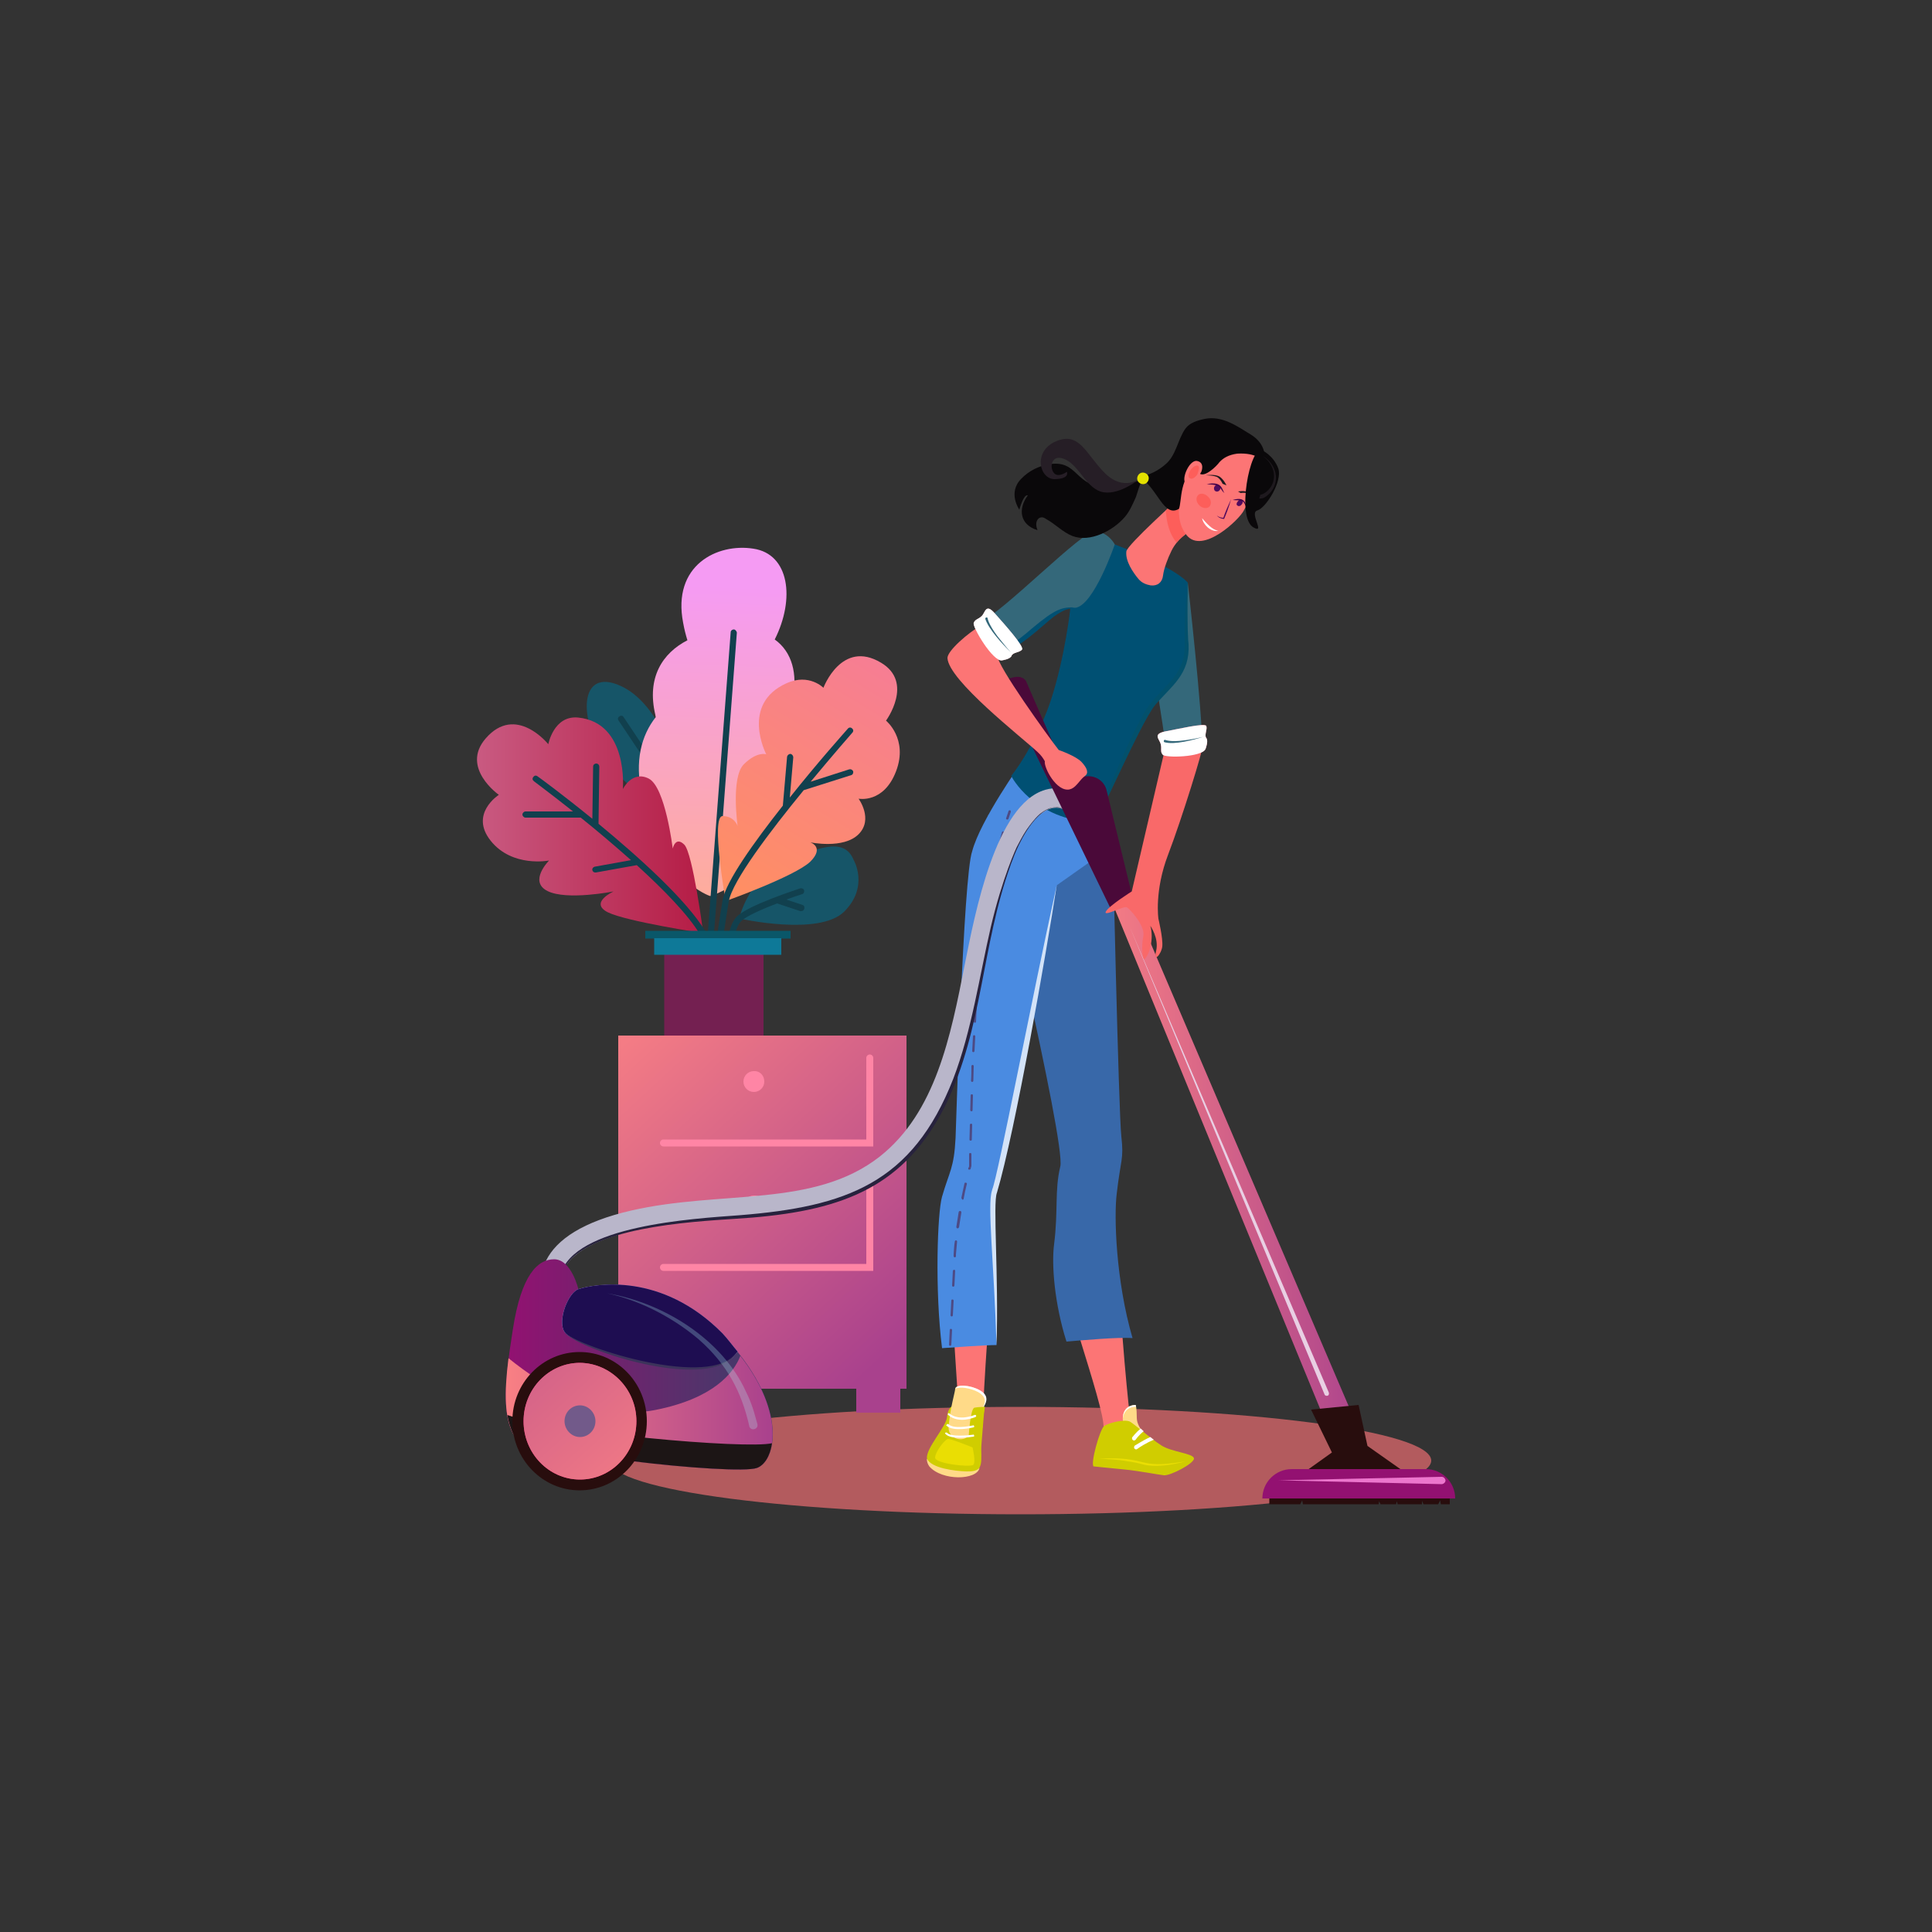 <?xml version="1.0" encoding="utf-8"?>
<!-- Generator: Adobe Illustrator 27.0.0, SVG Export Plug-In . SVG Version: 6.00 Build 0)  -->
<svg version="1.1" id="Layer_1" xmlns="http://www.w3.org/2000/svg" xmlns:xlink="http://www.w3.org/1999/xlink" x="0px" y="0px"
	 viewBox="0 0 500 500" style="enable-background:new 0 0 500 500;" xml:space="preserve">
<rect x="0" y="0" width="500" height="500" fill="#333333" stroke="none"/>
<style type="text/css">
	.st0{fill:#165568;}
	.st1{fill:#11404E;}
	.st2{fill:url(#SVGID_1_);}
	.st3{fill:url(#SVGID_00000168837535122567933340000013253156379758802592_);}
	.st4{fill:url(#SVGID_00000169525206166355953380000005541583638171843259_);}
	.st5{fill:#742051;}
	.st6{fill:#0A5769;}
	.st7{fill:#0E7998;}
	.st8{fill:#B35B5E;}
	.st9{fill:url(#SVGID_00000136394293675528526390000002260608851519398072_);}
	.st10{fill:url(#SVGID_00000129188963995423766540000001062844249482334375_);}
	.st11{fill:url(#SVGID_00000052790597876941532130000018014349299876334257_);}
	.st12{fill:#FF85A5;}
	.st13{fill:#FC7575;}
	.st14{fill:#D0CD00;}
	.st15{fill:#FFDA88;}
	.st16{fill:#FFFFFF;}
	.st17{fill:#EADE03;}
	.st18{fill:#3868A9;}
	.st19{fill:#4A8BE1;}
	.st20{fill:#D3E3F8;}
	.st21{fill:#4D4A84;}
	.st22{fill:#34687A;}
	.st23{fill:#005073;}
	.st24{fill:#03506B;}
	.st25{fill:url(#SVGID_00000092417320637730909090000007740323357543574207_);}
	.st26{fill:#280D0D;}
	.st27{fill:#931171;}
	.st28{fill:#EC76CD;}
	.st29{fill:#E9CFE3;}
	.st30{fill:#B9B6CA;}
	.st31{fill:#27223D;}
	.st32{fill:#4A0939;}
	.st33{fill:url(#SVGID_00000121985241105915656760000006416937230756046243_);}
	.st34{fill:url(#SVGID_00000110436113374546008960000014717608339366702496_);}
	.st35{fill:#9986CE;}
	.st36{fill:#1E0D51;}
	.st37{fill:#3C335B;}
	.st38{fill:#1C1515;}
	.st39{fill:#ED1E79;}
	.st40{fill:url(#SVGID_00000066473832040438368210000003472039837003448966_);}
	.st41{fill:#725A8A;}
	.st42{opacity:0.26;fill:#AEF2F3;}
	.st43{fill:#F96969;}
	.st44{fill:#E65A77;}
	.st45{fill:#F2ACBB;}
	.st46{fill:#EBA9B7;}
	.st47{fill:#F5EBED;}
	.st48{fill:#0A080A;}
	.st49{fill:#FD5E5A;}
	.st50{fill:#510B5E;}
	.st51{fill:#1E191E;}
	.st52{fill:#42004A;}
	.st53{fill:#261E26;}
	.st54{fill:#E4E100;}
</style>
<g>
	<g>
		<path class="st0" d="M175.8,200.2c0,0-4.5-17.9-15.2-22.7c-10.8-4.9-11,8.7-3.9,18.9c7.1,10.2,25.6,21.7,25.6,21.7L175.8,200.2z"
			/>
		<path class="st1" d="M182.2,218.8c0.1,0,0.3,0,0.4-0.1c0.4-0.2,0.5-0.7,0.2-1.1l-21.4-32c-0.2-0.4-0.7-0.5-1.1-0.2
			c-0.4,0.2-0.5,0.7-0.2,1.1l21.4,32C181.7,218.7,181.9,218.8,182.2,218.8z"/>
		<path class="st0" d="M220.9,222.5c0,0,4.1,6.9-2.4,13.4s-27.2,1.8-27.2,1.8s2.3-10.2,11-14.2C211.2,219.5,218.4,216.4,220.9,222.5
			z"/>
		<linearGradient id="SVGID_1_" gradientUnits="userSpaceOnUse" x1="189.609" y1="151.754" x2="185.851" y2="243.185">
			<stop  offset="0" style="stop-color:#F59BF3"/>
			<stop  offset="1" style="stop-color:#FFAF90"/>
		</linearGradient>
		<path class="st2" d="M205.1,180.9c1.4-6.4-0.1-12.2-4.6-15.4c5.3-10.5,3.8-22.1-5.5-23.5c-9.4-1.5-21.1,4.3-18.2,19.2
			c0.3,1.7,0.7,3.2,1.1,4.5c-6.4,3.3-10.6,9.6-8.3,19.3c0,0.2,0.1,0.4,0.1,0.6c-3.7,4.7-5.5,11.3-3.6,20
			c4.8,22.3,17.7,26.3,17.7,26.3s11.7-3.2,20.9-19.2C211.7,200.6,212,187.5,205.1,180.9z"/>
		
			<linearGradient id="SVGID_00000047044423230328617220000018338213872121086889_" gradientUnits="userSpaceOnUse" x1="123.441" y1="213.599" x2="181.96" y2="213.599">
			<stop  offset="0" style="stop-color:#C95A81"/>
			<stop  offset="1" style="stop-color:#B51C45"/>
		</linearGradient>
		<path style="fill:url(#SVGID_00000047044423230328617220000018338213872121086889_);" d="M182,241.5c0,0-2.7-20.7-4.9-22.9
			c-2.3-2.3-3,1-3,1s-1.9-15.9-6.2-18.1c-4.3-2.2-6.7,2.7-6.7,2.7s1.5-17.2-11.6-18.5c-6.3-0.6-7.7,6.9-7.7,6.9s-8.4-10.5-16.2-1.5
			c-6.6,7.6,3.4,14.6,3.4,14.6s-7.7,4.9-2.1,11.9c5.6,7,15.1,5.1,15.1,5.1s-5.4,5.4-0.4,7.9c5,2.5,17.1,0.1,17.1,0.1
			s-6.4,2.9-1.5,5.4C162.2,238.5,182,241.5,182,241.5z"/>
		<path class="st1" d="M189.9,162.9c-0.4,0-0.8,0.3-0.8,0.7l-6.7,88.2c0,0.4,0.3,0.8,0.7,0.8c0,0,0,0,0.1,0c0.4,0,0.8-0.3,0.8-0.7
			l6.7-88.2C190.6,163.3,190.3,162.9,189.9,162.9z"/>
		<path class="st1" d="M207.7,234.2l-4.2-1.4c1.7-0.6,3.1-1.1,4.1-1.4c0.4-0.1,0.6-0.6,0.5-1c-0.1-0.4-0.6-0.6-1-0.5
			c-0.5,0.2-13.4,4.3-16.4,7.3c-3.1,3.1-2.8,12-2.8,12.4c0,0.4,0.4,0.8,0.8,0.8c0,0,0,0,0,0c0.4,0,0.8-0.4,0.8-0.8
			c-0.1-2.4,0.2-9.1,2.3-11.2c1.3-1.3,5.4-3.1,9.3-4.6l6,2c0.1,0,0.2,0,0.3,0c0.3,0,0.6-0.2,0.7-0.5
			C208.3,234.8,208.1,234.3,207.7,234.2z"/>
		<path class="st1" d="M182.6,241.1c-4.9-8.2-17.4-19.4-27.7-27.9l0.2-14.8c0-0.4-0.3-0.8-0.8-0.8c-0.4,0-0.8,0.3-0.8,0.8l-0.2,13.5
			c-7.5-6.1-13.6-10.6-14.2-11c-0.4-0.3-0.8-0.2-1.1,0.2c-0.3,0.4-0.2,0.8,0.2,1.1c0.1,0.1,4.3,3.2,10.1,7.8h-12.3
			c-0.4,0-0.8,0.4-0.8,0.8c0,0.4,0.4,0.8,0.8,0.8h14.3c4,3.2,8.6,7.1,13,11l-9.4,1.7c-0.4,0.1-0.7,0.5-0.6,0.9
			c0.1,0.4,0.4,0.6,0.8,0.6c0,0,0.1,0,0.1,0l10.6-1.9c6.9,6.3,13.3,12.8,16.4,18c0.1,0.2,0.4,0.4,0.7,0.4c0.1,0,0.3,0,0.4-0.1
			C182.7,242,182.9,241.5,182.6,241.1z"/>
		
			<linearGradient id="SVGID_00000015319608469465496400000001625875679428901254_" gradientUnits="userSpaceOnUse" x1="190.173" y1="231.906" x2="232.448" y2="161.447">
			<stop  offset="0" style="stop-color:#FF8F62"/>
			<stop  offset="8.615900e-02" style="stop-color:#FE8D67"/>
			<stop  offset="1" style="stop-color:#F57B9B"/>
		</linearGradient>
		<path style="fill:url(#SVGID_00000015319608469465496400000001625875679428901254_);" d="M187.8,233.2c0,0-3.9-22-0.8-22
			c3.1,0,3.9,2.6,3.9,2.6s-1.8-12.6,1.6-16c3.4-3.4,5.8-2.6,5.8-2.6s-6.8-13,5.3-18.4c5.8-2.6,9.5,1.2,9.5,1.2s4.7-12.6,14.9-6.5
			c8.6,5.1,1.3,15,1.3,15s5.8,4.7,2.6,13.1c-3.2,8.4-9.7,7.1-9.7,7.1s3.9,5.3,0,9.2c-3.9,3.9-12.5,2.1-12.5,2.1s3.8,1.2,0,5
			C205.7,226.8,187.8,233.2,187.8,233.2z"/>
		<path class="st1" d="M219.8,199.1l-10,3.2c5.9-7.1,10.7-12.6,10.8-12.7c0.3-0.3,0.3-0.8-0.1-1.1c-0.3-0.3-0.8-0.3-1.1,0.1
			c-0.6,0.7-7.7,8.6-15,17.8l0.9-10.4c0-0.4-0.3-0.8-0.7-0.9c-0.4,0-0.8,0.3-0.9,0.7l-1.1,12.7c-7.5,9.5-14.8,19.7-15.6,24.5
			c-1.6,9.6-2.9,20.1-2.9,20.3c-0.1,0.4,0.3,0.8,0.7,0.9c0,0,0.1,0,0.1,0c0.4,0,0.7-0.3,0.8-0.7c0-0.1,1.3-10.6,2.9-20.2
			c0.9-5.3,10.8-18.3,19.4-28.8l12.3-3.9c0.4-0.1,0.6-0.6,0.5-1C220.6,199.2,220.2,199,219.8,199.1z"/>
		<rect x="171.9" y="245.6" class="st5" width="25.7" height="24"/>
		<rect x="167" y="240.9" class="st6" width="37.6" height="2"/>
		<rect x="169.3" y="242.8" class="st7" width="32.9" height="4.3"/>
	</g>
	<path class="st8" d="M370.4,378c0,7.7-47.6,13.9-106.3,13.9c-58.7,0-106.3-6.2-106.3-13.9c0-7.7,47.6-13.9,106.3-13.9
		C322.8,364.1,370.4,370.3,370.4,378z"/>
	<g>
		<g>
			
				<linearGradient id="SVGID_00000111160715110957247180000012166054818688085655_" gradientUnits="userSpaceOnUse" x1="154.022" y1="266.994" x2="230.576" y2="349.653">
				<stop  offset="0" style="stop-color:#F98084"/>
				<stop  offset="1" style="stop-color:#A9418D"/>
			</linearGradient>
			
				<rect x="160" y="268" style="fill:url(#SVGID_00000111160715110957247180000012166054818688085655_);" width="74.6" height="91.4"/>
			
				<linearGradient id="SVGID_00000078034945553083512820000016348781192626769292_" gradientUnits="userSpaceOnUse" x1="113.771" y1="304.277" x2="190.321" y2="386.932">
				<stop  offset="0" style="stop-color:#F98084"/>
				<stop  offset="1" style="stop-color:#A9418D"/>
			</linearGradient>
			
				<rect x="162" y="359.4" style="fill:url(#SVGID_00000078034945553083512820000016348781192626769292_);" width="11.4" height="6.2"/>
			
				<linearGradient id="SVGID_00000110463946221505804650000008190102449116155017_" gradientUnits="userSpaceOnUse" x1="145.822" y1="274.591" x2="222.374" y2="357.249">
				<stop  offset="0" style="stop-color:#F98084"/>
				<stop  offset="1" style="stop-color:#A9418D"/>
			</linearGradient>
			
				<rect x="221.6" y="359.4" style="fill:url(#SVGID_00000110463946221505804650000008190102449116155017_);" width="11.4" height="6.2"/>
			<path class="st12" d="M226.1,296.7h-54.4c-0.5,0-0.9-0.4-0.9-0.9c0-0.5,0.4-0.9,0.9-0.9h52.5v-21.1c0-0.5,0.4-0.9,0.9-0.9
				c0.5,0,0.9,0.4,0.9,0.9V296.7z"/>
			<path class="st12" d="M197.8,279.9c0,1.5-1.2,2.7-2.7,2.7c-1.5,0-2.7-1.2-2.7-2.7c0-1.5,1.2-2.7,2.7-2.7
				C196.6,277.1,197.8,278.3,197.8,279.9z"/>
			<path class="st12" d="M226.1,328.9h-54.4c-0.5,0-0.9-0.4-0.9-0.9s0.4-0.9,0.9-0.9h52.5v-21.1c0-0.5,0.4-0.9,0.9-0.9
				c0.5,0,0.9,0.4,0.9,0.9V328.9z"/>
			<path class="st12" d="M197.8,312.1c0,1.5-1.2,2.7-2.7,2.7c-1.5,0-2.7-1.2-2.7-2.7s1.2-2.7,2.7-2.7
				C196.6,309.3,197.8,310.5,197.8,312.1z"/>
		</g>
	</g>
	<g>
		<path class="st13" d="M247.9,363.8c0.1-1.1-0.4-8.4-1-17.5c2.9,0,5.8,0.1,8.6,0.3c-0.6,8.7-1.1,17-1.2,22.9l-8.9-1.9
			C246.2,365.5,247.5,366.8,247.9,363.8z"/>
		<g>
			<path class="st14" d="M254.8,364.1c0,0-0.5,5.8-0.8,9.7c-0.3,3.9,1.1,7.2-3.8,7.6c-4.9,0.4-10-1.4-10.3-4
				c-0.3-2.6,5-8.2,5.2-10.7c0.2-2.5,1.7-3.5,2.4-2.6C248.4,364.9,254.8,364.1,254.8,364.1z"/>
			<path class="st15" d="M253.5,379.9c-0.9,0.9-2.1,0.9-3.5,0.9c-2.8-0.1-9-0.8-10.1-3.3c-0.1,0.7,0.2,1.4,0.6,2
				C243.8,383.3,252.8,383.1,253.5,379.9z"/>
			<path class="st15" d="M245.5,369.2c-0.3,3.2,4.1,4.6,5.7,1.7c0,0,0.1-0.1,0.1-0.1c2.5-4.6,2.8-5.9,3.3-6.9
				c0.6-1.2,1.3-2.7-1.1-4.1c-2.4-1.4-6.2-1.6-6.3-0.4C247.2,360.2,245.9,364.3,245.5,369.2z"/>
			<path class="st16" d="M253.6,359.8c2.4,1.4,1.7,3,1.1,4.1c-0.5,1-0.8,2.3-3.3,6.9c0,0-0.1,0.1-0.1,0.1c-0.1,0.3-0.3,0.5-0.5,0.7
				c0-0.1,0.1-0.1,0.1-0.2c0,0,0.1-0.1,0.1-0.1c2.5-4.6,2.8-5.9,3.3-6.9c0.6-1.2,1.3-2.7-1.1-4.1c-2-1.1-4.9-1.5-5.9-0.9
				C247.5,358.2,251.1,358.4,253.6,359.8z"/>
			<path class="st14" d="M250.7,371.7c0,0,0.4-7.2,1.5-7.4c1-0.2,2.7-0.2,2.7-0.2s-1.1,7.2-2.5,8.3
				C251.1,373.5,250.7,371.7,250.7,371.7z"/>
			<g>
				<path class="st16" d="M245.3,366c0,0.1,0,0.2,0.1,0.2c2.7,2.4,6.9,0.6,7.1,0.5c0.1-0.1,0.2-0.2,0.1-0.4
					c-0.1-0.1-0.2-0.2-0.4-0.1c0,0-4,1.7-6.5-0.4c-0.1-0.1-0.3-0.1-0.4,0C245.4,365.9,245.4,365.9,245.3,366z"/>
			</g>
			<g>
				<path class="st16" d="M244.9,368.8c0,0.1,0,0.2,0.1,0.2c1.7,1.6,6.7,0.5,6.9,0.4c0.2,0,0.3-0.2,0.2-0.3c0-0.2-0.2-0.3-0.3-0.2
					c-1.4,0.3-5.1,0.9-6.3-0.3c-0.1-0.1-0.3-0.1-0.4,0C245,368.7,244.9,368.8,244.9,368.8z"/>
			</g>
			<g>
				<path class="st16" d="M244.6,370.9c0,0.1,0,0.2,0.1,0.2c1.3,1.6,6.6,0.8,7.2,0.7c0.2,0,0.3-0.2,0.2-0.3c0-0.2-0.2-0.3-0.3-0.2
					c-1.5,0.2-5.7,0.6-6.7-0.5c-0.1-0.1-0.3-0.1-0.4,0C244.6,370.7,244.6,370.8,244.6,370.9z"/>
			</g>
			<path class="st17" d="M251.7,374.6c0,0,0.9,3.8,0.2,4.5c-0.8,0.7-10-0.3-9.9-1.9c0.1-1.6,2.5-4.6,3.3-4.8
				C246.1,372.3,251.7,374.6,251.7,374.6z"/>
		</g>
		<path class="st13" d="M279.4,346.2c3.7-0.4,7.4-0.5,11.1-0.2c0.7,9.1,1.5,17.1,1.9,20.4c0.4,3.3,0.6,6.3,0.9,9l-8.6-0.4
			c0,0,0.8-2.9,0.9-5.4C285.8,366.7,282.6,356.6,279.4,346.2z"/>
		<g>
			<path class="st15" d="M293.9,363.6c0,0-3-0.2-3.3,3c-0.4,3.1,3.1,7.6,3.1,7.6l3.8-2.2c0,0-3.2-2-3.3-5
				C294.2,364.1,293.9,363.6,293.9,363.6z"/>
			<g>
				<path class="st16" d="M290.6,367c0,0.2,0,0.4,0,0.6c0-0.4,0-0.7,0-1c0.4-3.1,3.3-3,3.3-3s0,0.1,0.1,0.5
					C293.7,364,291,364.1,290.6,367z"/>
			</g>
			<path class="st14" d="M283,379.5c0,0,4.7,0.5,8,0.8c3.3,0.3,8.5,1.3,10.2,1.5c1.6,0.2,8-3.1,7.8-4.4c-0.3-1.3-5.7-1.6-8.4-3.3
				c-2.7-1.7-7.2-5.7-8.2-6.2c-1.5-0.7-5.7,0.4-6.7,1.2C284.6,370.1,282.2,378.6,283,379.5z"/>
			<path class="st17" d="M284.4,377.5c13.4-0.7,9.2,2.9,22.4,0.7c-3.3,0.9-8,1.7-11.3,0.7c-1.8-0.5-3.7-0.7-5.5-1
				C288.2,377.7,286.3,377.6,284.4,377.5z"/>
			<g>
				<path class="st16" d="M293.6,374.9c0.2,0.2,0.5,0.3,0.7,0.1c0.8-0.6,2.6-1.7,4.3-2.4c-0.3-0.2-0.6-0.5-0.9-0.7
					c-2,0.9-3.9,2.2-4,2.2C293.5,374.3,293.4,374.6,293.6,374.9z"/>
				<path class="st16" d="M293.2,372.7c0.2,0.2,0.5,0.1,0.7-0.1c0,0,0.8-1.2,2.1-2.2c-0.3-0.2-0.5-0.5-0.8-0.7
					c-1.3,1.1-2.1,2.2-2.2,2.3C292.9,372.2,293,372.6,293.2,372.7z"/>
			</g>
		</g>
		<path class="st18" d="M272.8,322c1.1-8.8,0.1-13.9,1.6-20.1c1.5-6.2-18.7-91-18.7-91l32.2,4.2c0,0,1.6,73,2.3,79
			c0.7,6-0.2,6-1.2,14.9c-0.7,5.5-0.3,22.2,4.1,37.3c-3.7-0.3-13.4,0.6-17.1,0.9C272.9,337.4,272.1,327.3,272.8,322z"/>
		<path class="st19" d="M243.8,309.7c1.9-6.6,3.1-7.3,3.5-15.2c0.1-1.9,2-67.9,4.3-74.2c2.1-8,12.8-23,12.8-23l20.7,1.9l0.3,21.5
			l-11.9,8.4c-0.9,4.8-14.1,75.2-16.1,79.5c-1.2,2.4,0.6,21.7,0.5,39.5c-2.9,0-11.2,0.6-14.1,0.8
			C241.9,333.9,242.6,313.8,243.8,309.7z"/>
		<path class="st20" d="M273.5,229c-2.7,17.5-10.7,63.5-15.5,79.7c-1.1,2.5,0.5,21.9-0.1,39.3c-0.7-21.7-2.4-36.1-1.2-39.8l0.1-0.4
			C258.3,304.2,266.9,258.9,273.5,229z"/>
		<g>
			<path class="st21" d="M261,209.9c0.1-0.2,0.2-0.2,0.4-0.2c0.2,0.1,0.2,0.2,0.2,0.4c0,0-0.2,0.6-0.6,1.8c0,0.1-0.2,0.2-0.3,0.2
				c0,0-0.1,0-0.1,0c-0.2-0.1-0.3-0.2-0.2-0.4C260.8,210.6,261,209.9,261,209.9z"/>
			<path class="st21" d="M251.3,290.8c0.2,0,0.3,0.1,0.3,0.3c0,1.4-0.1,2.7-0.1,3.8c0,0.2-0.1,0.3-0.3,0.3c0,0,0,0,0,0
				c-0.2,0-0.3-0.1-0.3-0.3c0-1.2,0.1-2.4,0.1-3.8C251,291,251.1,290.8,251.3,290.8z"/>
			<path class="st21" d="M248.8,310c0.3-1.3,0.5-2.5,0.8-3.7c0-0.2,0.2-0.3,0.4-0.2c0.2,0,0.3,0.2,0.2,0.4c-0.3,1.2-0.6,2.5-0.8,3.7
				c0,0.2-0.2,0.3-0.3,0.3c0,0,0,0,0,0C248.9,310.3,248.8,310.1,248.8,310z"/>
			<path class="st21" d="M247.8,317.9c-0.2,0-0.3-0.2-0.3-0.4c0.2-1.2,0.4-2.5,0.6-3.8c0-0.2,0.2-0.3,0.4-0.3c0.2,0,0.3,0.2,0.3,0.4
				c-0.2,1.3-0.4,2.5-0.6,3.8C248.1,317.8,248,317.9,247.8,317.9C247.8,317.9,247.8,317.9,247.8,317.9z"/>
			<path class="st21" d="M250.8,301.8c0-0.2,0-1.3,0-3.1c0-0.2,0.1-0.3,0.3-0.3c0.2,0,0.3,0.1,0.3,0.3c0,2,0,3.1,0,3.1l0,0l0,0
				c0,0-0.1,0.2-0.2,0.7c0,0.1-0.2,0.2-0.3,0.2c0,0,0,0-0.1,0c-0.2,0-0.3-0.2-0.2-0.4C250.7,302.2,250.8,301.9,250.8,301.8z"/>
			<path class="st21" d="M246.9,328.6c0.2,0,0.3,0.2,0.3,0.3l-0.2,3.8c0,0.2-0.2,0.3-0.3,0.3c-0.2,0-0.3-0.2-0.3-0.3l0.2-3.8
				C246.6,328.8,246.8,328.6,246.9,328.6z"/>
			<path class="st21" d="M246.1,343.9c0.2,0,0.3,0.2,0.3,0.3l-0.2,3.8c0,0.2-0.2,0.3-0.3,0.3c-0.2,0-0.3-0.2-0.3-0.3l0.2-3.8
				C245.8,344,245.9,343.9,246.1,343.9z"/>
			<path class="st21" d="M255,234c0.2-1.2,0.5-2.5,0.7-3.7c0-0.2,0.2-0.3,0.4-0.2c0.2,0,0.3,0.2,0.2,0.4c-0.3,1.2-0.5,2.5-0.7,3.7
				c0,0.2-0.2,0.3-0.3,0.3c0,0,0,0,0,0C255.1,234.4,255,234.2,255,234z"/>
			<path class="st21" d="M247.4,321c0.2,0,0.3,0.2,0.3,0.3c-0.1,1.1-0.2,2.2-0.3,3.3l0,0.5c0,0.2-0.2,0.3-0.3,0.3
				c-0.2,0-0.3-0.2-0.3-0.3l0-0.5c0.1-1.1,0.1-2.2,0.3-3.3C247.1,321.1,247.3,321,247.4,321z"/>
			<path class="st21" d="M246.5,336.3c0.2,0,0.3,0.2,0.3,0.3l-0.2,3.8c0,0.2-0.2,0.3-0.3,0.3c-0.2,0-0.3-0.2-0.3-0.3l0.2-3.8
				C246.2,336.4,246.3,336.3,246.5,336.3z"/>
			<path class="st21" d="M251.8,268.2c0-0.2,0.2-0.3,0.3-0.3c0,0,0,0,0,0c0.2,0,0.3,0.2,0.3,0.3c-0.1,1.3-0.1,2.5-0.2,3.8
				c0,0.2-0.2,0.3-0.3,0.3c0,0,0,0,0,0c-0.2,0-0.3-0.2-0.3-0.3C251.7,270.8,251.7,269.5,251.8,268.2z"/>
			<path class="st21" d="M251.5,283.2c0.2,0,0.3,0.1,0.3,0.3c0,1.3-0.1,2.6-0.1,3.8c0,0.2-0.1,0.3-0.3,0.3c0,0,0,0,0,0
				c-0.2,0-0.3-0.2-0.3-0.3c0-1.2,0.1-2.5,0.1-3.8C251.2,283.3,251.3,283.2,251.5,283.2z"/>
			<path class="st21" d="M253,252.7c0.2,0,0.3,0.2,0.3,0.3c-0.1,1.2-0.2,2.5-0.3,3.8c0,0.2-0.2,0.3-0.3,0.3c0,0,0,0,0,0
				c-0.2,0-0.3-0.2-0.3-0.3c0.1-1.3,0.2-2.6,0.3-3.8C252.7,252.8,252.8,252.7,253,252.7C253,252.7,253,252.7,253,252.7z"/>
			<path class="st21" d="M257.4,222.8c0-0.2,0.2-0.3,0.4-0.2c0.2,0,0.3,0.2,0.2,0.4c-0.3,1.2-0.6,2.5-0.8,3.7c0,0.2-0.2,0.3-0.3,0.2
				c0,0,0,0,0,0c-0.2,0-0.3-0.2-0.2-0.4C256.8,225.3,257.1,224,257.4,222.8z"/>
			<path class="st21" d="M251.4,275.9c0-0.2,0.2-0.3,0.3-0.3c0,0,0,0,0,0c0.2,0,0.3,0.2,0.3,0.3c0,1.3-0.1,2.6-0.1,3.8
				c0,0.2-0.2,0.3-0.3,0.3c0,0,0,0,0,0c-0.2,0-0.3-0.2-0.3-0.3C251.4,278.4,251.4,277.2,251.4,275.9z"/>
			<path class="st21" d="M252.5,260.3L252.5,260.3c0.2,0,0.3,0.2,0.3,0.3c0,0.5-0.1,1-0.1,1.5c0,0.8-0.1,1.5-0.1,2.3
				c0,0.2-0.2,0.3-0.3,0.3c0,0,0,0,0,0c-0.2,0-0.3-0.2-0.3-0.3c0-0.8,0.1-1.5,0.1-2.3c0-0.5,0.1-1,0.1-1.5
				C252.2,260.4,252.3,260.3,252.5,260.3z"/>
			<path class="st21" d="M259.7,215.2c0.2,0,0.3,0.2,0.2,0.4c-0.3,1.2-0.7,2.4-1,3.7c0,0.1-0.2,0.2-0.3,0.2c0,0,0,0-0.1,0
				c-0.2,0-0.3-0.2-0.2-0.4c0.3-1.3,0.7-2.5,1-3.7C259.4,215.2,259.5,215.1,259.7,215.2z"/>
			<path class="st21" d="M254,245.4c-0.1,1.2-0.2,2.5-0.4,3.8c0,0.2-0.2,0.3-0.3,0.3c0,0,0,0,0,0c-0.2,0-0.3-0.2-0.3-0.3
				c0.1-1.3,0.2-2.6,0.4-3.8c0-0.2,0.2-0.3,0.3-0.3C253.9,245.1,254,245.3,254,245.4z"/>
			<path class="st21" d="M255,237.9c-0.2,1.1-0.4,2.4-0.6,3.8c0,0.2-0.2,0.3-0.3,0.3c0,0,0,0,0,0c-0.2,0-0.3-0.2-0.3-0.4
				c0.2-1.4,0.4-2.7,0.6-3.8c0-0.2,0.2-0.3,0.4-0.3C254.9,237.6,255,237.7,255,237.9z"/>
		</g>
	</g>
	<g>
		<path class="st22" d="M311.1,193c0.1-8.7-3.7-42.2-3.7-42.2s-5.8,14.9-7.4,20.2c-1.8,5.9,1.2,14.7,1.6,23.2
			C304.1,192.7,308.3,193.6,311.1,193z"/>
	</g>
	<g>
		<path class="st23" d="M307.4,150.8c0,0-2.7-3.8-18.9-9.9c-0.8-0.3-11.5,16.5-11.5,16.5s-1.3,12.3-5,23.7
			c-2.9,8.8-7.9,16.8-10.3,19.7c0,0,5.6,11.4,21.9,12.1c0,0,11-26.4,15-30.9c4-4.5,8.9-7.9,8.5-15
			C306.8,159.8,307.4,150.8,307.4,150.8z"/>
	</g>
	<g>
		<path class="st24" d="M283.6,212.8c2.8-7.7,8.9-22.4,13.1-29.3c2.7-4.2,7.3-7,9.1-11.7c1.7-4.4-0.1-6.5,1.6-21.1
			c-0.2,11.6,0.1,15.5,0.2,16c0.4,7.8-4.4,10.8-8.6,15.7c-2.1,2.5-6.5,11.8-8,14.9C288.5,202.5,286.1,207.7,283.6,212.8z"/>
	</g>
	<g>
		<path class="st22" d="M288.5,140.9c0,0-1.4-2.9-4.9-3.5c-3.2-0.5-23.9,21.1-30.5,24c1.1,3,3.2,5.9,3.8,9.1c3.5-2,7.6-4.7,10.8-7.5
			c6.8-5.9,7.9-5.4,10.6-5.7C283.1,156.7,288.5,140.9,288.5,140.9z"/>
	</g>
	<g>
		<path class="st23" d="M256.9,170.5c3-2.3,6.9-5,10.1-7.8c6.3-5.3,7.9-5.6,11.4-5.5c-2.2,0.5-2.7,0.3-5.7,2.4
			C269,162.5,264.9,167.1,256.9,170.5z"/>
	</g>
	<g>
		<g>
			
				<linearGradient id="SVGID_00000165953081948643167770000009765665782825838525_" gradientUnits="userSpaceOnUse" x1="282.407" y1="300.487" x2="355.998" y2="300.487">
				<stop  offset="0" style="stop-color:#F98084"/>
				<stop  offset="1" style="stop-color:#A9418D"/>
			</linearGradient>
			<polygon style="fill:url(#SVGID_00000165953081948643167770000009765665782825838525_);" points="349,382.5 282.4,220.4 
				286.8,218.4 356,380.2 			"/>
		</g>
		<polygon class="st26" points="364.4,381.6 353.9,374.2 351.6,363.6 339.3,364.8 344.7,375.9 336.3,381.9 		"/>
		<polygon class="st26" points="328.5,387.8 328.5,389.3 336.5,389.3 337,388.3 337.2,389.3 356.8,389.3 356.9,388.5 357.3,389.3 
			361.3,389.3 361.5,388.5 361.7,389.3 368,389.3 368,388.4 368.4,389.3 372.2,389.3 372.7,388.3 372.9,389.3 375.2,389.3 
			375.2,387.8 		"/>
		<path class="st27" d="M376.6,387.8h-49.9l0,0c0-4.2,3.4-7.6,7.6-7.6H369C373.2,380.2,376.6,383.6,376.6,387.8L376.6,387.8z"/>
		<path class="st28" d="M330.9,383.1l42.2-0.9c0.5,0,0.9,0.4,1,0.9c0,0.5-0.4,0.9-0.9,1c0,0,0,0,0,0L330.9,383.1z"/>
		<path class="st29" d="M292.3,239.7l51.6,120.7c0.1,0.3,0,0.7-0.3,0.8c-0.3,0.1-0.7,0-0.8-0.3l0,0L292.3,239.7z"/>
		<g>
			<path class="st30" d="M144.5,345.2c-8.9-13.6-5.9-26.2,18.8-31.9c23.5-5.4,47.3-0.6,64.4-14c14.4-11.4,18.3-30.9,22-49.8
				c2.6-12.9,7.9-41.3,20.8-45.1c5.5-1.6,9.4,2.1,9.6,2.3l-3.5,3.6l0,0c-0.1-0.1-2.1-1.9-4.8-1c-3.2,1-9.3,6-14.7,29
				c-5,21.3-7,49.8-26.4,65.1c-11.8,9.3-27.2,11-42,11.9c-9.2,0.6-37.4,2.3-42.9,13.3c-1.8,3.7-0.9,8.4,2.8,14.1L144.5,345.2z"/>
		</g>
		<g>
			<path class="st31" d="M276.6,210.2c-1.8-1.5-4.1-1.5-5.5-0.7c0,0-0.6,0.3-0.6,0.3c-4.9,3.1-8.1,11.8-8.1,11.8
				c0,0.1-1,2.5-0.9,2.4c-7.5,20.9-7.1,41.9-16.7,61.8c-10.5,21.3-26.6,27.3-50,29.3c-9.1,0.8-34.8,1.2-45.6,9.5
				c-6.2,4.9-4.9,11.2-0.6,17.9c-2.5-3.7-4.7-8.4-3.5-12.7c3.5-12.6,34-14.4,46.3-15.3c27.5-2.2,44.7-8.2,55.3-35.3
				c4.8-12.5,6.8-26.7,9.7-39.2c3-12.9,6.8-21,6.8-20.9c0.5-0.9,1.3-2.6,2.5-4.4c2.6-3.7,3.9-4.4,3.9-4.4c0.6-0.5,1.5-0.9,1.5-0.9
				c0.5-0.3,1.5-0.5,2.5-0.5C274.7,209,275.8,209.5,276.6,210.2z"/>
		</g>
		<path class="st32" d="M286.4,204.6l6.7,27.6l-5.4,3.5l-28.6-59c0,0,4.5-3.1,6.4-0.5l10.9,25l4.9-0.3
			C283.7,200.7,285.9,202.3,286.4,204.6z"/>
		
			<linearGradient id="SVGID_00000081622836130165349960000009686451677830525088_" gradientUnits="userSpaceOnUse" x1="130.9" y1="353.077" x2="199.933" y2="353.077">
			<stop  offset="0" style="stop-color:#931171"/>
			<stop  offset="1" style="stop-color:#3C3E69"/>
		</linearGradient>
		<path style="fill:url(#SVGID_00000081622836130165349960000009686451677830525088_);" d="M149.7,333.7c0,0-1.8-7.8-6.3-7.8
			c-4.2,0-8.5,3.9-10.7,18.3c-2.3,14.4-2.5,21.6,0,26.7c2.5,5.2,57.8,11,63.2,9c5.4-2,8-17-8.9-34.4
			C170,328,149.7,333.7,149.7,333.7z"/>
		
			<linearGradient id="SVGID_00000069375222379979126490000005954861494923139984_" gradientUnits="userSpaceOnUse" x1="130.901" y1="365.586" x2="199.933" y2="365.586">
			<stop  offset="0" style="stop-color:#F98084"/>
			<stop  offset="1" style="stop-color:#A9418D"/>
		</linearGradient>
		<path style="fill:url(#SVGID_00000069375222379979126490000005954861494923139984_);" d="M195.9,379.9c-5.4,2-60.6-3.8-63.2-9
			c-2-4.2-2.3-9.8-1.1-19.4c8.9,7.2,23.4,16.3,38,13.4c15.1-3,20.3-9.6,22-14C203.3,365.9,200.7,378.1,195.9,379.9z"/>
		<path class="st35" d="M190.9,349.8c-0.4,0.5-0.9,1-1.2,1.4c-8.1,8.3-41.4-2.8-43.6-6.5c-1.9-3,1-10.3,3.7-11.1
			c4.2-1.3,21.4-4.2,37.2,11.8C188.4,346.9,189.7,348.4,190.9,349.8z"/>
		<path class="st35" d="M190.9,349.8c-0.4,0.5-0.9,1-1.2,1.4c-8.1,8.3-41.4-2.8-43.6-6.5c-1.9-3,1-10.3,3.7-11.1
			c4.2-1.3,21.4-4.5,37.2,11.5C188.4,346.6,189.7,348.4,190.9,349.8z"/>
		<path class="st36" d="M190.9,349.8c-0.4,0.5-0.9,1-1.2,1.4c-8.1,8.3-41.4-2.8-43.6-6.5c-1.9-3,1-10.3,3.7-11.1
			c4.2-1.3,21.4-4.5,37.2,11.5C188.4,346.6,189.7,348.4,190.9,349.8z"/>
		<path class="st37" d="M189.8,350.9c-7.9,8.2-41.3-2.8-43.8-6.2c2.6,4,33.2,14.5,42.8,7.3c0.8-0.6,1.5-1.4,2.1-2.2
			C190.5,350.2,190.2,350.6,189.8,350.9z"/>
		<path class="st38" d="M131.3,366.2c0.3,1.8,0.8,3.3,1.4,4.7c2.5,5.2,57.8,11,63.2,9c1.9-0.7,3.4-3,3.9-6.4
			C193.1,375.1,144.2,370.8,131.3,366.2z"/>
		<path class="st26" d="M167.4,367.8c0,9.9-7.8,17.9-17.4,17.9c-9.6,0-17.4-8-17.4-17.9c0-9.9,7.8-17.9,17.4-17.9
			C159.6,349.9,167.4,357.9,167.4,367.8z"/>
		<path class="st39" d="M164.7,367.8c0,8.3-6.5,15.1-14.6,15.1c-8.1,0-14.6-6.8-14.6-15.1c0-8.3,6.5-15.1,14.6-15.1
			C158.1,352.8,164.7,359.5,164.7,367.8z"/>
		
			<linearGradient id="SVGID_00000019650346200641397630000012574146565230774181_" gradientUnits="userSpaceOnUse" x1="170.912" y1="390.774" x2="100.464" y2="313.281">
			<stop  offset="0" style="stop-color:#F98084"/>
			<stop  offset="1" style="stop-color:#A9418D"/>
		</linearGradient>
		<path style="fill:url(#SVGID_00000019650346200641397630000012574146565230774181_);" d="M164.7,367.8c0,8.3-6.5,15.1-14.6,15.1
			c-8.1,0-14.6-6.8-14.6-15.1c0-8.3,6.5-15.1,14.6-15.1C158.1,352.8,164.7,359.5,164.7,367.8z"/>
		<path class="st41" d="M154.1,367.8c0,2.3-1.8,4.1-4,4.1c-2.2,0-4-1.9-4-4.1c0-2.3,1.8-4.1,4-4.1
			C152.3,363.7,154.1,365.6,154.1,367.8z"/>
		<path class="st42" d="M157.1,334.7c14.4,2.4,28.9,11.5,35.3,24.1c1.8,3.6,2.4,5.2,3.6,9.7c0.4,1.4-1.7,2-2.1,0.6c0,0,0-0.1,0-0.1
			c-2-8.7-5.6-15.8-13.1-22.4C173.2,340.2,164.6,336.3,157.1,334.7z"/>
	</g>
	<path class="st43" d="M301.2,195.1l-8.3,35.6c0,0-5.9,3.7-6.7,5.2c-0.8,1.5,4.6-1.5,5.4-1.1c0.8,0.4,4.8,4.8,4.3,7.4
		c-0.6,3-0.2,6.3,0.3,6c1.2-0.9,2.5-5.2,1.5-8.6c0,0,2.3,3.2,1.5,6.5c-0.8,3.3,1.4,0.8,1.6-1.2c0.2-2.1-1-7.1-1-7.1
		s-1.1-7.2,2.5-16.6c3.6-9.4,9.3-27.9,8.9-28.1C310.7,192.7,301.2,195.1,301.2,195.1z"/>
	<g>
		<path class="st44" d="M312,193.8c0,0,0.8-2,0.2-2.8c-0.6-0.7,0.3-2.2,0-3.1c-0.3-0.9-7.4,0.8-10.7,1.4c-3.3,0.7-1.4,2-1.1,3.3
			c0.3,1.3-0.2,1.9,0.5,2.7C301.4,196.2,311.2,196,312,193.8z"/>
		<path class="st45" d="M311.4,190.7c-2.6,0.8-7.4,2.1-10,1.4c-0.4-0.1-0.2-0.8,0.2-0.6c0.1,0,1.3,0.6,4.9,0.1
			C308.1,191.4,309.7,191.1,311.4,190.7z"/>
	</g>
	<g>
		<path class="st46" d="M259.3,170.9c0,0,2.2-0.3,2.5-1.2c0.3-0.9,2.1-0.8,2.7-1.6c0.6-0.8-4.6-6.6-7-9.3c-2.4-2.8-2.5-0.3-3.4,0.6
			c-0.9,0.9-1.7,0.8-2.1,1.8C251.6,162.3,257,171.3,259.3,170.9z"/>
		<path class="st47" d="M261.6,168.8c-2.1-2-5.7-5.9-6.6-8.6c-0.1-0.4,0.5-0.6,0.6-0.2c0,0.1,0.2,1.5,2.5,4.6
			C259.3,166.1,260.4,167.5,261.6,168.8z"/>
	</g>
	<g>
		<path class="st16" d="M312,193.8c0,0,0.8-2,0.2-2.8c-0.6-0.7,0.3-2.2,0-3.1c-0.3-0.9-7.4,0.8-10.7,1.4c-3.3,0.7-1.4,2-1.1,3.3
			c0.3,1.3-0.2,1.9,0.5,2.7C301.4,196.2,311.2,196,312,193.8z"/>
	</g>
	<g>
		<path class="st22" d="M311.4,190.7c-2.6,0.8-7.4,2.1-10,1.4c-0.4-0.1-0.2-0.8,0.2-0.6c0.1,0,1.3,0.6,4.9,0.1
			C308.1,191.4,309.7,191.1,311.4,190.7z"/>
	</g>
	<path class="st13" d="M279.9,197.2c-1.5-1.6-5.9-3.1-5.9-3.1c-2.6-3.3-16.1-22-15.9-24.5c0-0.4,0.8-0.8,2.2-1.3
		c-1.6-2.3-3.9-5-6.2-6.6c-3.6,2.1-8.9,6.7-8.9,8.6c0.3,5.8,19.1,20.4,23.3,24.3c1,0.9,1.5,1.7,1.9,2.4c-0.3,1.6,3,8,6.4,7.3
		c0.8-0.2,1.3-0.6,2.1-1.5c0.8-0.9,1-1.3,1.9-2C281.8,200.1,281.4,198.8,279.9,197.2z"/>
	<g>
		<path class="st16" d="M259.3,170.9c0,0,2.2-0.3,2.5-1.2c0.3-0.9,2.1-0.8,2.7-1.6c0.6-0.8-4.6-6.6-7-9.3c-2.4-2.8-2.5-0.3-3.4,0.6
			c-0.9,0.9-1.7,0.8-2.1,1.8C251.6,162.3,257,171.3,259.3,170.9z"/>
	</g>
	<g>
		<path class="st22" d="M261.6,168.8c-2.1-2-5.7-5.9-6.6-8.6c-0.1-0.4,0.5-0.6,0.6-0.2c0,0.1,0.2,1.5,2.5,4.6
			C259.3,166.1,260.4,167.5,261.6,168.8z"/>
	</g>
	<path class="st48" d="M287,126.2c-9-0.1-7.8-7.1-15.2-6.1c-2.8,0.4-5.5,1.7-7.5,3.8c-3.6,3.6-0.5,8-0.5,8s1.1-4.1,2.2-3.7
		c-2.6,3.5-2.1,7.6,2.5,9c-0.2-0.6-0.4-1.2-0.3-1.9c0.1-0.6,0.5-1.3,1.2-1.4c0.4-0.1,0.9,0.1,1.3,0.4c2.4,1.3,4.3,3.4,6.8,4.4
		c4.6,1.8,10.6-1.4,13.6-4.9c1.2-1.4,2-3.2,2.8-5c0.3-0.6,1.3-4.6,1.9-4.7C292.8,124.9,290,126.2,287,126.2z"/>
	<path class="st13" d="M308.9,136.9c0,0-3.9,1.9-5.7,5.6c-1,2-2,4.7-2.2,6.4c-0.2,1.8-1.4,2.8-3.2,2.6c-1.1-0.2-2.3-0.6-3.2-1.7
		c-1.4-1.7-3.4-4.6-3.1-7.1c0.2-1.7,14-14.1,14-14.1L308.9,136.9z"/>
	<path class="st49" d="M308.9,136.9l-3.4-8.2c0,0-1.6,1.5-3.8,3.4c0.2,3,0.9,6.1,2.8,8.3C306.5,138.1,308.9,136.9,308.9,136.9z"/>
	<path class="st13" d="M326.8,119.1c0,0,1.2,2.4,0.4,5.4c-0.9,3-4.2,5.3-5.3,7.6c-1.1,2.3-10.7,11.5-14.8,6.4
		c-4.2-5.1-0.7-14.2,0.2-16.1c0.9-1.9,7.6-6.5,11.5-6.6C322.7,115.8,326.8,119.1,326.8,119.1z"/>
	<path class="st50" d="M318.6,129.2c-0.7,1.5-1.5,3.3-2,4.8c-0.6,0-1.2-0.2-1.7-0.6c0.7,0.9,1.9,0.9,1.9,0.9
		C317.3,133.1,318,131.4,318.6,129.2z"/>
	<path class="st51" d="M317.4,125.6c0,0-0.6-1.4-1.7-2.2c-1.2-0.8-3.7-0.4-3.7-0.4s2.5,0,3.2,0.6c0.8,0.6,1.2,1.6,1.2,1.6
		L317.4,125.6z"/>
	<path class="st51" d="M320.4,127.2c0,0,1.4-0.3,2.5,0.1c1.1,0.4,1.7,2.6,1.7,2.6s-0.9-1.9-1.7-2.2c-0.8-0.3-1.8-0.1-1.8-0.1
		L320.4,127.2z"/>
	<path class="st16" d="M311.1,134.1c2.1,2.5,3.1,3,4.2,3.3C313.3,137.7,311.4,135.8,311.1,134.1z"/>
	<path class="st50" d="M315.6,126.9c-0.3,0.4-0.9,0.4-1.2,0.1c-0.3-0.3-0.3-0.9,0-1.2c0.3-0.4,0.9-0.4,1.2-0.1
		C316,126,315.9,126.6,315.6,126.9z"/>
	<path class="st52" d="M312.3,125.3c4.2-0.9,3.9,1.6,4.6,2.3c-0.7-0.4-1-1.6-1.8-1.9C314.4,125.4,313.2,125.4,312.3,125.3z"/>
	<path class="st50" d="M321.3,130.6c-0.3,0.4-0.8,0.5-1.1,0.2c-0.3-0.2-0.2-0.7,0.2-1.1c0.3-0.4,0.8-0.5,1.1-0.2
		C321.7,129.7,321.7,130.2,321.3,130.6z"/>
	<path class="st52" d="M319,129.4c3.6-1.1,3.2,1.4,3.8,2c-0.6-0.4-0.7-1.6-1.5-1.8C320.8,129.4,319.7,129.5,319,129.4z"/>
	<path class="st49" d="M313,131.1c-0.6,0.6-1.8,0.5-2.6-0.3c-0.8-0.8-1-1.9-0.4-2.6s1.8-0.5,2.6,0.3
		C313.5,129.3,313.6,130.4,313,131.1z"/>
	<path class="st48" d="M327.2,119.2c0.4-2.4-0.6-5-3.6-6.8c-3.3-2-7.2-4.9-11.8-4c-1.9,0.4-3.9,1-5,2.5c-2,2.8-2.4,6.9-5.1,9.2
		c-1.9,1.7-4.3,2.9-6.8,3.3c4.8,3.1,6.2,10.6,10.2,8.3c0.8-1.7,0-8.9,5.1-11.1c0.2,0.3-0.3,1.7,0.3,2c1.4,0.9,4.2-1.8,5.1-3
		c1-1.1,2.4-1.9,4.6-2.2c5.2-0.3,6.6,1.9,6.9,2.1C327.1,119.5,327.1,119.4,327.2,119.2z"/>
	<path class="st48" d="M326.6,116.5c0,0,3,1.4,4.2,4.7c1.2,3.3-3.2,10.3-5.4,10.9c-2.2,0.6,2.2,6.2-1,4.4
		C319.9,134,323.5,115.4,326.6,116.5z"/>
	<path class="st51" d="M326.8,118c4.2,2.6,4.5,7.6,1.1,10.3c-0.6,0.5-1.3,0.8-2,0.7l0.3-1c0.2,0.1,0.9-0.3,1.1-0.4
		C330.6,125.4,330.6,120.8,326.8,118z"/>
	<path class="st13" d="M310.9,122.1c0,0,1-2.4-1.1-2.8c-2.2-0.4-4.5,5.6-2.6,5.9C309,125.6,310.9,122.1,310.9,122.1z"/>
	<path class="st49" d="M309.8,122.9c0,0,1.2-2.6-0.1-2.4c-1.3,0.1-2.7,2.5-1.9,3.2C308.7,124.4,309.8,122.9,309.8,122.9z"/>
	<path class="st53" d="M295.1,123.8c0,0-4.3,3.5-9.2-1.4c-4.9-4.9-6.5-10.8-12.6-8.2c-6.1,2.6-4.3,9.9-0.3,9.8
		c4-0.1,3.1-1.9,3.1-1.9s-2.4,1.8-3.5,0.1c-1.1-1.7-0.2-5,3.3-3.2c3.6,1.8,5.4,7.7,9.7,8.4C290,128.1,295.1,123.8,295.1,123.8z"/>
	<path class="st54" d="M297.2,124.3c-0.3,0.8-1.1,1.2-1.9,0.9c-0.8-0.3-1.2-1.1-0.9-1.9c0.3-0.8,1.1-1.2,1.9-0.9
		C297.1,122.7,297.5,123.5,297.2,124.3z"/>
</g>
</svg>
